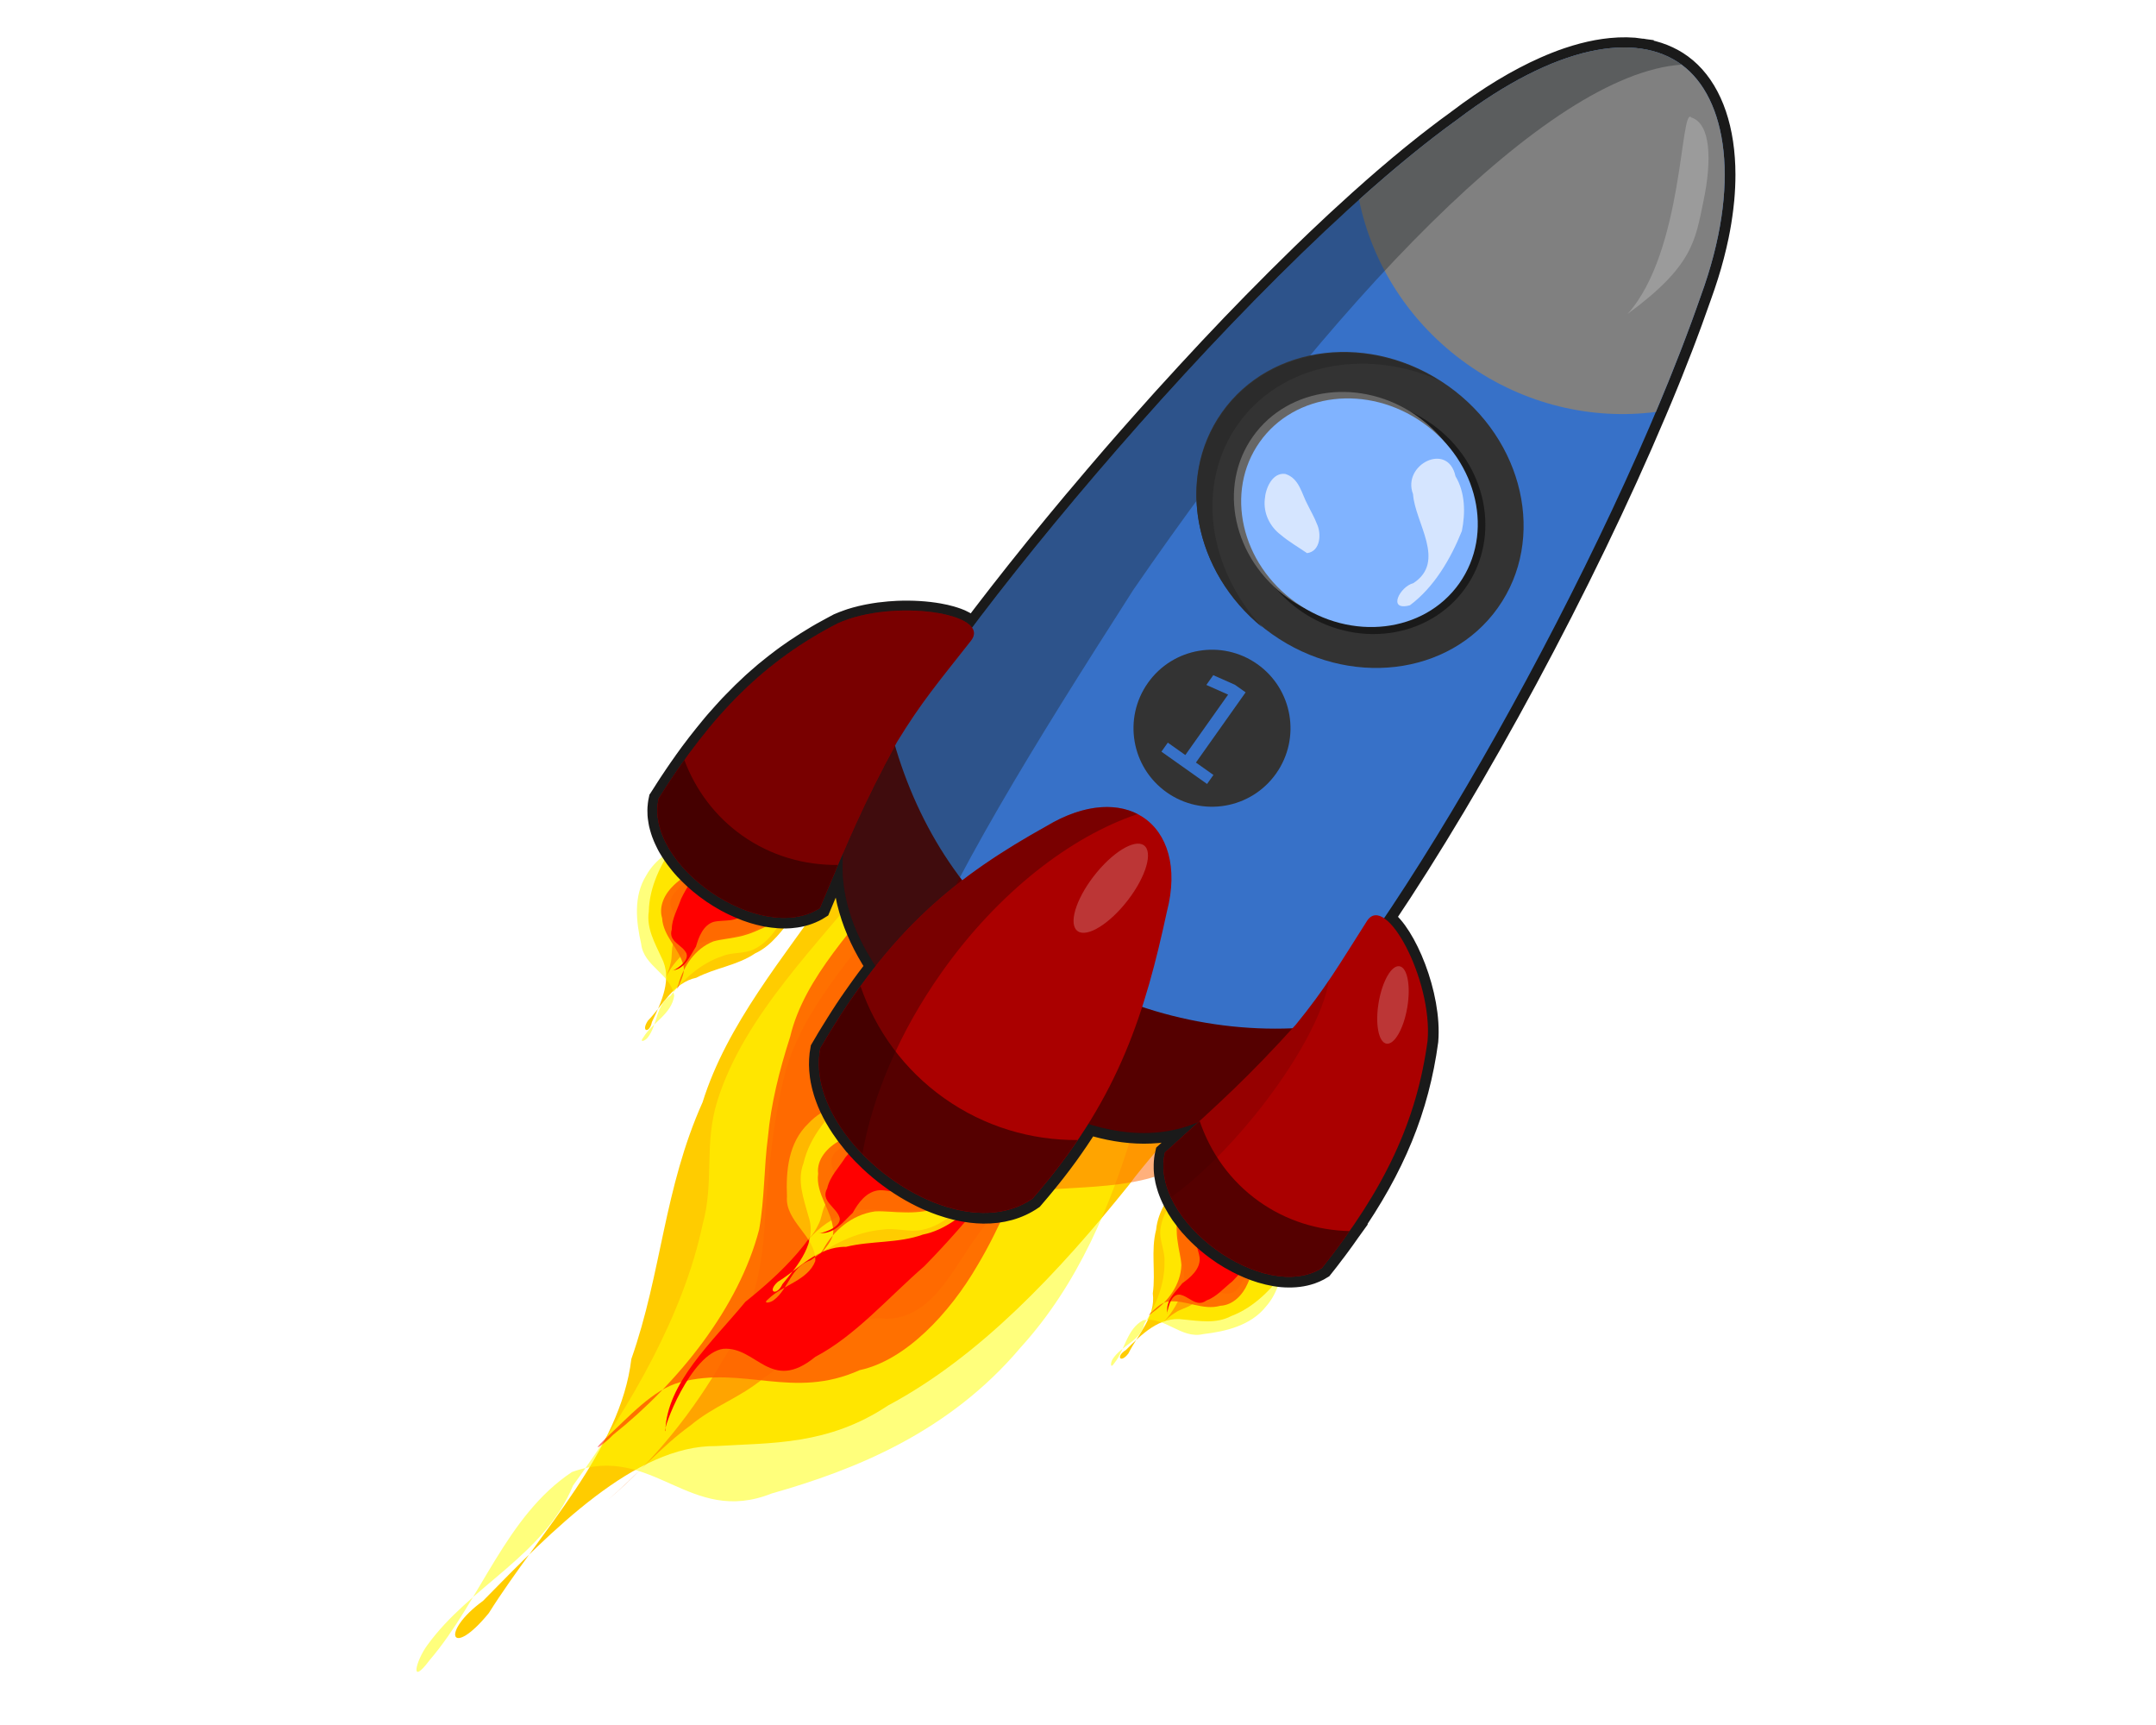 <?xml version="1.0" encoding="UTF-8"?>
<svg width="100mm" height="80mm" viewBox="0 0 377.123 478.938" xmlns="http://www.w3.org/2000/svg">
 <g transform="translate(-67.173 -498.94)">
  <g transform="matrix(-.146 -.119 -.119 .146 371.4 735.12)">
   <path d="m740 725.22c0.471 27.193-3.135 55.387 9.267 80.806 9.152 30.499 32.088 53.66 44.574 82.703 21.678 26.89 12.547 62.813 15.286 94.186-1.954 19.435-14.121 13.647-5.801-2.32 7.578-31.159 16.416-68.85 49.237-82.592 21.088-10.425 44.52-19.343 57.211-40.708 22.724-29.116 30.371-65.88 33.572-101.79 0.323-17.756 10.181-50.793-4.446-59.021-16.547 19.396-43.696 16.619-66.261 21.337-26.335 2.347-52.389-2.021-78.442-4.064-17.465 3.097-42.445-6.453-54.646 6.025l0.448 5.44z" fill="#fc0"/>
   <path d="m753.01 712.87c-2.296 29.76-11.955 61.824 1.737 90.167 7.038 14.496 21.797 22.555 29.426 36.703 17.649 27.512 22.801 61.331 22.351 93.736 8.448 24.227-12.631 45.202-12.867 68.863-0.161 6.247 4.777 14.637 5.18 3.673 3.446-25.192-10.594-52.604 3.407-76.078 24.171-22.01 62.319-5.205 86.015-28.474 26.486-20.721 53.522-47.197 58.032-82.911 5.037-27.5-4.615-54.726-16.755-78.816-6.322-11.919-11.309-24.714-18.081-36.274-18.502-22.624-49.574-25.941-76.496-25.262-13.203-1.204-25.197 4.194-35.925 11.737-14.537 9.145-28.998 19.468-46.025 22.936z" fill="#ff0" opacity=".512"/>
   <path d="m761.43 710.93c-0.587 20.622-7.181 43.17 4.255 62.111 5.236 11.105 11.506 21.832 19.551 31.205 7.25 9.281 16.088 17.32 22.855 26.933 14.141 24.917 11.304 56.091 9e-3 81.508-0.7 3.409-4.149 10.27-1.979 2.267 3.147-9.775 5.042-21.59 13.693-28.126 20.665-15.71 50.388-14.603 68.53-34.331 15.644-10.587 19.785-31.179 17.329-48.842-1.726-14.801-7.452-28.693-10.541-43.21-3.154-12.193-9.286-26.685-23.294-28.852-13.154-0.96-26.371 1.446-39.574 1.044-11.918-0.808-25.139 1.426-36.114-3.672-9.084-6.152-14.083-18.805-25.845-20.505-3.138-0.22-6.219 0.878-8.878 2.469z" fill="#f00" opacity=".512"/>
   <path d="m768.57 716.65c-0.381 22.66-6.256 47.469 5.971 68.194 8.867 15.148 20.563 28.436 32.067 41.616 12.184 12.718 23.21 28.059 24.077 46.29 2.914 19.661 1.277 40.016-6.106 58.554 4.387-11.352 6.08-23.609 11.818-34.522 3.925-9.663 11.732-15.688 15.856-25.684 8.105-14.213 15.304-32.041 32.31-37.333 28.318-12.776-2.256-46.273 24.861-61.522 13.221-7.766 49.215-20.953 50.571-36.563 2.488-15.262 35.524-7.942 36.023-23.28-0.549-12.719-10.167-27.736-24.57-25.224-18.361 2.006-36.644 5.244-54.99 7.667-36.803 3.801-73.486 14.162-110.72 9.665-13.454-0.164-24.816 8.121-37.166 12.143z" fill="#f60" opacity=".512"/>
   <path d="m842.86 706.65c-3.046 15.167-21.021 17.514-30.867 26.855-12.868 7.297-11.299 22.779-12.221 35.401-2.559 18.399 16.585 27.181 26.228 39.72 8.976 13.27 3.025 31.53-2.822 44.811-1.724 16.447-8.477 35.654 4.787 49.229-1.47 0.5-12.031-25.801-0.224-32.567 12.706-6.417 31.639 4.067 39.063-13.599 10.04-12.605 12.324-28.947 17.852-43.708 4.888-20.499 6.976-42.231 4.327-63.128-4.748-14.313-11.793-28.171-20.656-40.341-8.698-10.755-22.662 13.535-29.618 3.968 1.27-2.285 2.948-4.305 4.151-6.64z" fill="#f00"/>
  </g>
  <g transform="matrix(.161 .098 -.098 .161 235.79 637.17)">
   <path d="m740 725.22c0.471 27.193-3.135 55.387 9.267 80.806 9.152 30.499 32.088 53.66 44.574 82.703 21.678 26.89 12.547 62.813 15.286 94.186-1.954 19.435-14.121 13.647-5.801-2.32 7.578-31.159 16.416-68.85 49.237-82.592 21.088-10.425 44.52-19.343 57.211-40.708 22.724-29.116 30.371-65.88 33.572-101.79 0.323-17.756 10.181-50.793-4.446-59.021-16.547 19.396-43.696 16.619-66.261 21.337-26.335 2.347-52.389-2.021-78.442-4.064-17.465 3.097-42.445-6.453-54.646 6.025l0.448 5.44z" fill="#fc0"/>
   <path d="m753.01 712.87c-2.296 29.76-11.955 61.824 1.737 90.167 7.038 14.496 21.797 22.555 29.426 36.703 17.649 27.512 22.801 61.331 22.351 93.736 8.448 24.227-12.631 45.202-12.867 68.863-0.161 6.247 4.777 14.637 5.18 3.673 3.446-25.192-10.594-52.604 3.407-76.078 24.171-22.01 62.319-5.205 86.015-28.474 26.486-20.721 53.522-47.197 58.032-82.911 5.037-27.5-4.615-54.726-16.755-78.816-6.322-11.919-11.309-24.714-18.081-36.274-18.502-22.624-49.574-25.941-76.496-25.262-13.203-1.204-25.197 4.194-35.925 11.737-14.537 9.145-28.998 19.468-46.025 22.936z" fill="#ff0" opacity=".512"/>
   <path d="m761.43 710.93c-0.587 20.622-7.181 43.17 4.255 62.111 5.236 11.105 11.506 21.832 19.551 31.205 7.25 9.281 16.088 17.32 22.855 26.933 14.141 24.917 11.304 56.091 9e-3 81.508-0.7 3.409-4.149 10.27-1.979 2.267 3.147-9.775 5.042-21.59 13.693-28.126 20.665-15.71 50.388-14.603 68.53-34.331 15.644-10.587 19.785-31.179 17.329-48.842-1.726-14.801-7.452-28.693-10.541-43.21-3.154-12.193-9.286-26.685-23.294-28.852-13.154-0.96-26.371 1.446-39.574 1.044-11.918-0.808-25.139 1.426-36.114-3.672-9.084-6.152-14.083-18.805-25.845-20.505-3.138-0.22-6.219 0.878-8.878 2.469z" fill="#f00" opacity=".512"/>
   <path d="m768.57 716.65c-0.381 22.66-6.256 47.469 5.971 68.194 8.867 15.148 20.563 28.436 32.067 41.616 12.184 12.718 23.21 28.059 24.077 46.29 2.914 19.661 1.277 40.016-6.106 58.554 4.387-11.352 6.08-23.609 11.818-34.522 3.925-9.663 11.732-15.688 15.856-25.684 8.105-14.213 15.304-32.041 32.31-37.333 28.318-12.776-2.256-46.273 24.861-61.522 13.221-7.766 49.215-20.953 50.571-36.563 2.488-15.262 35.524-7.942 36.023-23.28-0.549-12.719-10.167-27.736-24.57-25.224-18.361 2.006-36.644 5.244-54.99 7.667-36.803 3.801-73.486 14.162-110.72 9.665-13.454-0.164-24.816 8.121-37.166 12.143z" fill="#f60" opacity=".512"/>
   <path d="m842.86 706.65c-3.046 15.167-21.021 17.514-30.867 26.855-12.868 7.297-11.299 22.779-12.221 35.401-2.559 18.399 16.585 27.181 26.228 39.72 8.976 13.27 3.025 31.53-2.822 44.811-1.724 16.447-8.477 35.654 4.787 49.229-1.47 0.5-12.031-25.801-0.224-32.567 12.706-6.417 31.639 4.067 39.063-13.599 10.04-12.605 12.324-28.947 17.852-43.708 4.888-20.499 6.976-42.231 4.327-63.128-4.748-14.313-11.793-28.171-20.656-40.341-8.698-10.755-22.662 13.535-29.618 3.968 1.27-2.285 2.948-4.305 4.151-6.64z" fill="#f00"/>
  </g>
  <g transform="matrix(.48 .301 -.498 .7 193.25 15.21)">
   <path d="m740 725.22c0.471 27.193-3.135 55.387 9.267 80.806 9.152 30.499 32.088 53.66 44.574 82.703 21.678 26.89 12.547 62.813 15.286 94.186-1.954 19.435-14.121 13.647-5.801-2.32 7.578-31.159 16.416-68.85 49.237-82.592 21.088-10.425 44.52-19.343 57.211-40.708 22.724-29.116 30.371-65.88 33.572-101.79 0.323-17.756 10.181-50.793-4.446-59.021-16.547 19.396-43.696 16.619-66.261 21.337-26.335 2.347-52.389-2.021-78.442-4.064-17.465 3.097-42.445-6.453-54.646 6.025l0.448 5.44z" fill="#fc0"/>
   <path d="m753.01 712.87c-2.296 29.76-11.955 61.824 1.737 90.167 7.038 14.496 21.797 22.555 29.426 36.703 17.649 27.512 22.801 61.331 22.351 93.736 8.448 24.227-12.631 45.202-12.867 68.863-0.161 6.247 4.777 14.637 5.18 3.673 3.446-25.192-10.594-52.604 3.407-76.078 24.171-22.01 62.319-5.205 86.015-28.474 26.486-20.721 53.522-47.197 58.032-82.911 5.037-27.5-4.615-54.726-16.755-78.816-6.322-11.919-11.309-24.714-18.081-36.274-18.502-22.624-49.574-25.941-76.496-25.262-13.203-1.204-25.197 4.194-35.925 11.737-14.537 9.145-28.998 19.468-46.025 22.936z" fill="#ff0" opacity=".512"/>
   <path d="m761.43 710.93c-0.587 20.622-7.181 43.17 4.255 62.111 5.236 11.105 11.506 21.832 19.551 31.205 7.25 9.281 16.088 17.32 22.855 26.933 14.141 24.917 11.304 56.091 9e-3 81.508-0.7 3.409-4.149 10.27-1.979 2.267 3.147-9.775 5.042-21.59 13.693-28.126 20.665-15.71 50.388-14.603 68.53-34.331 15.644-10.587 19.785-31.179 17.329-48.842-1.726-14.801-7.452-28.693-10.541-43.21-3.154-12.193-9.286-26.685-23.294-28.852-13.154-0.96-26.371 1.446-39.574 1.044-11.918-0.808-25.139 1.426-36.114-3.672-9.084-6.152-14.083-18.805-25.845-20.505-3.138-0.22-6.219 0.878-8.878 2.469z" fill="#f00" opacity=".512"/>
   <path d="m768.57 716.65c-0.381 22.66-6.256 47.469 5.971 68.194 8.867 15.148 20.563 28.436 32.067 41.616 12.184 12.718 23.21 28.059 24.077 46.29 2.914 19.661 1.277 40.016-6.106 58.554 4.387-11.352 6.08-23.609 11.818-34.522 3.925-9.663 11.732-15.688 15.856-25.684 8.105-14.213 15.304-32.041 32.31-37.333 28.318-12.776-2.256-46.273 24.861-61.522 13.221-7.766 49.215-20.953 50.571-36.563 2.488-15.262 35.524-7.942 36.023-23.28-0.549-12.719-10.167-27.736-24.57-25.224-18.361 2.006-36.644 5.244-54.99 7.667-36.803 3.801-73.486 14.162-110.72 9.665-13.454-0.164-24.816 8.121-37.166 12.143z" fill="#f60" opacity=".512"/>
   <path d="m842.86 706.65c-3.046 15.167-21.021 17.514-30.867 26.855-12.868 7.297-11.299 22.779-12.221 35.401-2.559 18.399 16.585 27.181 26.228 39.72 8.976 13.27 3.025 31.53-2.822 44.811-1.724 16.447-8.477 35.654 4.787 49.229-1.47 0.5-12.031-25.801-0.224-32.567 12.706-6.417 31.639 4.067 39.063-13.599 10.04-12.605 12.324-28.947 17.852-43.708 4.888-20.499 6.976-42.231 4.327-63.128-4.748-14.313-11.793-28.171-20.656-40.341-8.698-10.755-22.662 13.535-29.618 3.968 1.27-2.285 2.948-4.305 4.151-6.64z" fill="#f00"/>
  </g>
  <g transform="matrix(-.15 -.165 -.177 .13 467.72 860.56)">
   <path d="m740 725.22c0.471 27.193-3.135 55.387 9.267 80.806 9.152 30.499 32.088 53.66 44.574 82.703 21.678 26.89 12.547 62.813 15.286 94.186-1.954 19.435-14.121 13.647-5.801-2.32 7.578-31.159 16.416-68.85 49.237-82.592 21.088-10.425 44.52-19.343 57.211-40.708 22.724-29.116 30.371-65.88 33.572-101.79 0.323-17.756 10.181-50.793-4.446-59.021-16.547 19.396-43.696 16.619-66.261 21.337-26.335 2.347-52.389-2.021-78.442-4.064-17.465 3.097-42.445-6.453-54.646 6.025l0.448 5.44z" fill="#fc0"/>
   <path d="m753.01 712.87c-2.296 29.76-11.955 61.824 1.737 90.167 7.038 14.496 21.797 22.555 29.426 36.703 17.649 27.512 22.801 61.331 22.351 93.736 8.448 24.227-12.631 45.202-12.867 68.863-0.161 6.247 4.777 14.637 5.18 3.673 3.446-25.192-10.594-52.604 3.407-76.078 24.171-22.01 62.319-5.205 86.015-28.474 26.486-20.721 53.522-47.197 58.032-82.911 5.037-27.5-4.615-54.726-16.755-78.816-6.322-11.919-11.309-24.714-18.081-36.274-18.502-22.624-49.574-25.941-76.496-25.262-13.203-1.204-25.197 4.194-35.925 11.737-14.537 9.145-28.998 19.468-46.025 22.936z" fill="#ff0" opacity=".512"/>
   <path d="m761.43 710.93c-0.587 20.622-7.181 43.17 4.255 62.111 5.236 11.105 11.506 21.832 19.551 31.205 7.25 9.281 16.088 17.32 22.855 26.933 14.141 24.917 11.304 56.091 9e-3 81.508-0.7 3.409-4.149 10.27-1.979 2.267 3.147-9.775 5.042-21.59 13.693-28.126 20.665-15.71 50.388-14.603 68.53-34.331 15.644-10.587 19.785-31.179 17.329-48.842-1.726-14.801-7.452-28.693-10.541-43.21-3.154-12.193-9.286-26.685-23.294-28.852-13.154-0.96-26.371 1.446-39.574 1.044-11.918-0.808-25.139 1.426-36.114-3.672-9.084-6.152-14.083-18.805-25.845-20.505-3.138-0.22-6.219 0.878-8.878 2.469z" fill="#f00" opacity=".512"/>
   <path d="m768.57 716.65c-0.381 22.66-6.256 47.469 5.971 68.194 8.867 15.148 20.563 28.436 32.067 41.616 12.184 12.718 23.21 28.059 24.077 46.29 2.914 19.661 1.277 40.016-6.106 58.554 4.387-11.352 6.08-23.609 11.818-34.522 3.925-9.663 11.732-15.688 15.856-25.684 8.105-14.213 15.304-32.041 32.31-37.333 28.318-12.776-2.256-46.273 24.861-61.522 13.221-7.766 49.215-20.953 50.571-36.563 2.488-15.262 35.524-7.942 36.023-23.28-0.549-12.719-10.167-27.736-24.57-25.224-18.361 2.006-36.644 5.244-54.99 7.667-36.803 3.801-73.486 14.162-110.72 9.665-13.454-0.164-24.816 8.121-37.166 12.143z" fill="#f60" opacity=".512"/>
   <path d="m842.86 706.65c-3.046 15.167-21.021 17.514-30.867 26.855-12.868 7.297-11.299 22.779-12.221 35.401-2.559 18.399 16.585 27.181 26.228 39.72 8.976 13.27 3.025 31.53-2.822 44.811-1.724 16.447-8.477 35.654 4.787 49.229-1.47 0.5-12.031-25.801-0.224-32.567 12.706-6.417 31.639 4.067 39.063-13.599 10.04-12.605 12.324-28.947 17.852-43.708 4.888-20.499 6.976-42.231 4.327-63.128-4.748-14.313-11.793-28.171-20.656-40.341-8.698-10.755-22.662 13.535-29.618 3.968 1.27-2.285 2.948-4.305 4.151-6.64z" fill="#f00"/>
  </g>
  <path d="m412.272,512.455c-2.684-.391-5.578-.444-8.663-.135-1.234.124-2.504.302-3.798.541-2.588.478-5.3,1.189-8.116,2.142-2.112.714-4.272,1.568-6.502,2.557-7.436,3.297-15.524,8.135-24.104,14.65-1.067.768-2.144,1.564-3.23,2.375-.846.632-1.69,1.278-2.547,1.935-.832.638-1.67,1.28-2.512,1.94l-.454.353c-.323.255-.649.527-.974.785-.046.037-.096.065-.142.101l-.788.637c-.57.457-1.145.91-1.718,1.376l-.893.727-.081.058c-.475.389-.942.798-1.419,1.193s-.969.782-1.454,1.188c-.537.45-1.071.919-1.611,1.376l-1.108.941-.041.029-.041.029-1.152.988-.544.463c-.074.064-.139.133-.212.197l-1.678,1.454c-.358.312-.711.615-1.07.93-.13.114-.251.233-.381.348-.198.175-.392.352-.59.527-.028.025-.056.051-.084.075-.825.729-1.654,1.452-2.484,2.196l-.297.272c-1.918,1.724-3.86,3.493-5.799,5.29l-.256.243c-.104.096-.213.19-.317.287-1.747,1.624-3.498,3.274-5.258,4.952-1.358,1.294-2.72,2.609-4.084,3.932-.525.509-1.042,1.031-1.568,1.544l-.407.397c-1.702,1.664-3.407,3.345-5.113,5.048-1.511,1.508-3.021,3.039-4.532,4.573l-1.597,1.611c-.137.139-.274.275-.41.414-1.952,1.996-3.906,4.002-5.853,6.033-2.06,2.149-4.116,4.32-6.164,6.5-.66.703-1.311,1.416-1.97,2.121-1.5,1.608-2.996,3.212-4.486,4.831-.332.36-.658.726-.989,1.087-1.754,1.912-3.513,3.82-5.248,5.741-.562.622-1.116,1.244-1.676,1.867-1.276,1.419-2.537,2.845-3.8,4.266-1.074,1.208-2.143,2.407-3.206,3.614l-2.261,2.574c-1.146,1.31-2.287,2.612-3.419,3.919-1.157,1.337-2.293,2.675-3.433,4.006-.492.574-.983,1.149-1.472,1.722-1.571,1.841-3.118,3.676-4.653,5.502-.354.421-.719.832-1.071,1.252-1.445,1.724-2.86,3.433-4.269,5.136l-1.283,1.557c-1.542,1.872-3.064,3.731-4.557,5.571l-.745.913-.454.568c-1.579,1.954-3.133,3.896-4.65,5.806-1.587,1.999-3.136,3.971-4.651,5.914-.819,1.051-1.607,2.072-2.404,3.105-.905,1.174-1.809,2.339-2.683,3.487-.118.155-.229.306-.346.461-.712.937-1.388,1.847-2.078,2.766-.128-.187-.273-.363-.446-.541-.268-.276-.589-.535-.959-.789l-.017-.003c-.182-.125-.378-.248-.583-.367-.069-.04-.141-.086-.212-.125-.051-.028-.113-.054-.165-.082-.241-.128-.494-.259-.76-.379l-.249-.114c-.505-.217-1.053-.408-1.636-.598-.291-.095-.594-.19-.902-.278-1.032-.294-2.161-.552-3.363-.764-3.414-.602-7.429-.869-11.542-.693-1.542.066-3.091.209-4.634.401-.134.017-.267.022-.401.04-1.017.134-2.024.302-3.02.494l-.778.155c-.43.09-.861.183-1.284.285l-.075.023c-.962.233-1.901.485-2.818.779-.302.097-.598.211-.895.315-.212.074-.422.157-.63.234-.19.071-.385.134-.572.208-.453.178-.893.351-1.328.546-.656.337-1.285.69-1.93,1.036-.915.491-1.829.983-2.723,1.493-.465.265-.93.534-1.389.804-.108.064-.212.133-.32.197-.898.534-1.779,1.074-2.657,1.629-.191.121-.374.249-.564.371-.798.512-1.593,1.02-2.375,1.552l-.061.043c-.795.542-1.595,1.096-2.375,1.659-.307.222-.614.444-.919.669-.707.522-1.401,1.058-2.096,1.599l-.765.605c-.602.477-1.209.959-1.803,1.451-.157.13-.32.254-.477.385-.601.504-1.189,1.024-1.783,1.544-.477.418-.958.835-1.431,1.263l-.297.272c-1.778,1.623-3.515,3.336-5.233,5.117-.337.35-.683.69-1.018,1.046-.193.205-.378.413-.57.62-.361.389-.717.783-1.076,1.18-.744.822-1.496,1.652-2.232,2.507l-.626.736c-.303.358-.597.721-.899,1.084-.549.66-1.082,1.32-1.627,2-1.286,1.604-2.578,3.256-3.848,4.975l-.279.383c-.439.597-.87,1.192-1.307,1.803l-.07.096-.026.049c-.469.659-.943,1.326-1.412,2.001-.45.649-.905,1.31-1.354,1.975l-.05.081-.646.966c-.253.38-.513.758-.766,1.142-.341.519-.675,1.038-1.016,1.566-.126.195-.241.387-.367.583-.469.729-.94,1.45-1.409,2.198-.003.005 0.0.013-.003.017-.06.263-.108.534-.152.798l-.009.052c-.036.219-.068.445-.094.665s-.043.446-.059.671c-.002.023-.01.046-.012.07-.005.071-.014.141-.018.212-.002.042-.001.083-.003.125-0.0.006-.003.012-.003.017-.001.018.009.037.009.055-.003.071-.016.141-.018.212-.003.119-.006.238-.007.357-.002.375.003.739.027,1.115l.006.073c0.0.006-.003.012-.003.017 .013.183.033.363.051.546l.029.256c.004.037.013.073.017.11 .032.258.077.515.12.772 .001.005-.004.012-.003.017 .05.295.093.574.158.868s.148.586.228.88c.074.271.153.54.239.81l.046.151c.081.247.161.495.251.741 .019.052.044.102.064.154l.026.058c.082.216.16.435.248.651 .01.024.013.051.023.075 .122.294.256.579.39.872 .185.403.375.809.584,1.209 .041.079.079.157.121.235l.15.276 .015.02 .22.395c.404.704.86,1.399 1.332,2.087l.029.041c.194.282.371.553.576.831l.162.206c.195.261.398.524.602.782 .146.186.293.374.443.558l.238.291 .463.544c.247.283.496.566.753.843 .36.389.737.759 1.116,1.137l.061.064c.191.19.39.377.585.564l.664.631 .046.044c.999.915 2.046,1.794 3.139,2.625 .559.425 1.128.837 1.708,1.237 .022.015.042.032.064.047l.017.003c.276.189.558.37.838.553 .268.176.534.36.806.53l.177.119c.171.106.349.199.522.303l.212.125c.152.09.302.185.455.274l.148.079 .278.154c.094.053.181.119.275.172l.017.003c.19.105.383.209.574.312 .394.211.788.414 1.186.612l.299.14c.028.014.053.036.081.05 .486.236.974.444 1.465.659 .212.093.419.196.632.286l.218.09c.493.204.981.407 1.477.589 .242.089.486.165.728.248l.203.07c.334.113.667.228 1.001.33 1.0.306 2.007.567 3.003.775l.348.059 .136.041 .505.085c.33.057.667.104.996.15l.491.065c.493.06.976.107 1.463.139 .326.022.652.048.975.057 .245.007.492-.001.735-.001l.322.001 .055-.009 .052.009 .758-.033 .47-.028c.153-.012.304-.034.456-.049l.017.003c.307-.03.612-.071.915-.114l.238-.032c.231-.036.454-.073.682-.118l.11-.017c.264-.053.522-.109.781-.173 .295-.072.594-.158.883-.245l.227-.069 .079-.041c.025-.008.051-.015.075-.023l.189-.058 .302-.092c.566-.203 1.119-.442 1.659-.705 .004-.002.013.005.017.003 .544-.266 1.07-.567 1.584-.897 1.882-4.484 3.512-8.394 5.051-12.007 .125-.294.235-.563.359-.853l.175-.4 .942-2.187c-.037.384-.061.767-.086,1.15-.005.071-.013.141-.018.212-.037.598-.06,1.203-.07,1.797-.001.084-.005.166-.006.25-.006.579-.004,1.147.014,1.722 .01.307.025.614.042.92 .023.423.055.848.09,1.269 .006.067.014.134.02.2 .058.644.11,1.275.197,1.914 .004.031.016.062.02.093 .173,1.254.398,2.5.678,3.732 .034.15.068.298.104.447 .143.602.317,1.204.484,1.801 .012.043.019.087.032.131 1.553,5.481 4.102,10.736 7.315,15.668 .05.076.109.148.159.224l-.07.096-.821,1.044c-.127.163-.243.328-.37.493-.483.628-.968,1.259-1.449,1.905-.496.665-.995,1.356-1.49,2.041-.191.264-.374.534-.565.8-.494.691-.989,1.385-1.482,2.096-.06.086-.127.169-.186.255-.224.324-.443.651-.667.98-.028.039-.064.071-.09.11-.321.472-.634.934-.955,1.415-.003.005 0.0.013-.003.017-.082.123-.16.247-.242.371-.005.006-.016.008-.02.015l-.093.128c-.433.653-.852,1.317-1.284,1.986l-.166.241c-.003.005 0.0.013-.003.017-.405.629-.816,1.281-1.22,1.925-.003.005 0.0.013-.003.017-.432.688-.87,1.385-1.302,2.091-.083.135-.165.271-.248.406-.278.456-.561.899-.839,1.363l-.402.684c-.003.005 0.0.013-.003.017-.465.781-.936,1.559-1.401,2.361-.184.956-.291,1.925-.345,2.897-0.0.006-.003.011-.003.017-.028.481-.037.975-.032,1.463 .01.983.087,1.966.218,2.956 .011.085.017.17.029.256 .05.355.113.713.178,1.069 .01.055.015.11.026.166 .082.435.178.866.282,1.301 .036.151.082.3.121.45 .016.061.024.125.04.186 .083.315.178.627.271.941 .014.048.014.1.029.148 .201.665.437,1.335.684,1.996 .113.302.227.6.35.901 .002.005-.005.013-.003.017 .401.981.857,1.948 1.353,2.915 .248.483.508.96.778,1.439 .54.958 1.135,1.905 1.76,2.84 .937,1.403 1.948,2.78 3.049,4.114l.017.003c.364.441.739.885 1.121,1.317l.017.003c.155.175.309.353.466.526l.014.02c.215.236.432.468.652.701 .037.039.067.086.104.125l.519.535c.619.638 1.252,1.266 1.904,1.879 .861.81 1.752,1.605 2.664,2.365 3.646,3.042 7.666,5.667 11.831,7.69 1.709.83 3.447,1.55 5.187,2.164 2.855,1.007 5.731,1.718 8.555,2.051 1.13.134 2.256.214 3.364.227 4.988.058 9.723-1.143 13.775-3.945 .741-.85 1.458-1.71 2.168-2.554 .49-.582.966-1.166 1.44-1.745s.943-1.158 1.403-1.733l1.115-1.406 .25-.316c1.168-1.502 2.294-2.995 3.37-4.482l.469-.655c.419-.585.82-1.163 1.226-1.745l.524-.771c.201-.293.416-.589.614-.881 1.009-1.492 1.974-2.972 2.9-4.454 10.111,3.121 20.561,3.717 30.607-.534-1.209,1.107-2.442,2.212-3.763,3.413l-5.54,5.029c-.07.297-.135.6-.188.9-.182,1.042-.248,2.093-.227,3.15 .002.083-.009.167-.006.25 .003.074.013.144.017.218s-.001.132.003.197c.014.242.033.484.057.726 .06.608.146,1.209.267,1.818l.015.02c.059.3.116.592.19.892 .075.308.167.613.257.921 .089.303.175.604.277.906s.217.597.332.898c.102.266.202.524.315.787 .524,1.237 1.165,2.452 1.892,3.65 .002.004-.005.014-.003.017 .702,1.157 1.484,2.284 2.348,3.387l.017.003c.214.273.426.557.649.826l.017.003c.223.269.455.55.687.814 .704.804 1.443,1.585 2.219,2.344 1.553,1.519 3.241,2.937 5.017,4.231 .592.431 1.185.85 1.795,1.252 1.221.803 2.472,1.536 3.747,2.208l.017.003c2.226,1.171 4.512,2.136 6.794,2.829 .653.198 1.32.375 1.97.529 1.302.308 2.594.535 3.866.652 .636.059 1.261.078 1.884.085 1.247.015 2.469-.077 3.647-.28 .589-.102 1.164-.229 1.731-.389 1.417-.399 2.759-.974 4.004-1.76 .569-.715 1.134-1.425 1.685-2.134l.367-.475c.387-.5.751-.996 1.129-1.493l.827-1.078c.236-.314.464-.627.696-.939 .402-.544.796-1.086 1.188-1.626 .094-.129.186-.254.279-.383 .481-.667.947-1.338 1.412-2.001 .035-.049.079-.093.114-.142l-.017-.003c12.478-17.822 19.118-34.102 21.669-52.885 1.075-12.845-6.238-30.083-12.085-34.005 25.402-37.711 55.208-92.669 75.472-140.646 .59-1.397 1.188-2.796 1.762-4.18 .298-.719.587-1.428.881-2.144 .273-.666.551-1.331.82-1.993 .342-.842.68-1.679 1.015-2.515 .216-.538.415-1.06.627-1.596 .76-1.914 1.506-3.796 2.229-5.677 .305-.795.603-1.585.902-2.373l.455-1.213c.343-.915.682-1.824 1.015-2.73l.298-.809c.857-2.341 1.687-4.65 2.475-6.925 .354-.969.68-1.92 1.004-2.875 .649-1.91 1.244-3.795 1.776-5.646 .534-1.858 1.005-3.677 1.424-5.473 .209-.895.41-1.78.592-2.658 .546-2.643.958-5.198 1.26-7.685 .101-.827.194-1.635.269-2.444 .223-2.421.327-4.769.324-7.019l.003-.017c-.003-1.504-.058-2.956-.157-4.378-.845-12.094-5.139-21.191-11.842-26.102-3.154-2.311-6.903-3.806-11.198-4.431z" fill="#1a1a1a" fill-rule="evenodd" stroke="#1a1a1a" stroke-width="5.651"/>
  <g transform="matrix(.557 .094 -.094 .557 103.45 414.42)">
   <path d="m588.58 84.637c-24.737-12.418-62.567 0.64-104.34 45.099-93.202 94.242-220.88 321.45-226.34 363.35-7.68 56.905 29.849 105.97 77.119 127.84 1.432 0.663 2.896 1.308 4.347 1.92 11.615 4.898 23.827 8.172 36.16 9.541 1.542 0.171 3.074 0.309 4.619 0.421 32.438 2.337 58.541-9.696 92.774-35.045 46.038-60.44 121.29-268.04 143.89-402.49 10.661-57.424-3.499-98.212-28.236-110.63z" fill="#3771c8" fill-rule="evenodd"/>
   <path d="m482.72 582.63c-43.769 10.263-92.192 5.553-131.84-13.542-39.59-19.067-69.553-51.493-88.819-92.029-2.17 5.256-4.337 10.54-6.501 15.911-31.727 65.878 26.357 112.78 74.329 134.98 1.454 0.673 2.938 1.329 4.411 1.951 46.095 20.726 105.8 36.181 138.52-31.741 3.099-5.415 7.222-10.702 9.904-15.532z" fill="#500" fill-rule="evenodd"/>
   <path d="m588.58 84.632c-24.737-12.418-62.567 0.64-104.34 45.099-13.107 13.253-26.909 29.146-40.944 46.773 11.451 29.693 34.256 55.623 65.876 70.851 31.231 15.041 65.273 16.867 95.353 7.699 4.962-20.942 9.136-41.076 12.28-59.78 10.661-57.424-3.488-98.224-28.225-110.64z" fill="#808080" fill-rule="evenodd"/>
   <path d="m588.58 84.632c-24.737-12.418-62.567 0.64-104.34 45.099-84.813 85.758-198.17 281.6-222 347.74-0.064-0.134-0.124-0.268-0.188-0.403-2.17 5.256-4.351 10.533-6.515 15.905-22.281 46.264-0.226 83.144 31.481 108.71 14.661-64.412 42.728-132.93 78.748-217.6 72.29-155.45 158.4-284 222.81-299.45z" fill="#1c2224" fill-rule="evenodd" opacity=".369"/>
   <path d="m389.01 493.4c-12.36-5.434-29.125-2.195-45.998 12.255-39.136 31.359-67.597 62.562-91.453 126.23-0.643 27.731 29.693 54.462 61.143 63.681 3.226 0.946 6.475 1.716 9.692 2.274 16.889 2.933 33.216 0.315 44.319-10.497 1.043-1.701 2.051-3.41 3.041-5.091 30.689-52.105 36.343-94.699 38.633-145.11 1.951-22.341-6.221-37.956-19.378-43.74z" fill="#a00" fill-rule="evenodd"/>
   <path d="m263.64 477.19c-11.241 33.014-15.213 50.103-23.803 86.748-25.608 23.272-88.961-6.679-87.039-39.973 19.074-46.013 40.628-75.767 72.575-99.606 24.918-16.671 74.048-17.425 65.866-2.389-12.474 22.923-18.934 33.606-27.598 55.221z" fill="#a00" fill-rule="evenodd"/>
   <path d="m480.14 581.46c-18.803 29.372-29.689 43.131-52.984 72.694-2.23 34.531 60.685 65.391 85.518 43.131 24.084-43.6 33.91-79.003 32.631-118.84-2.501-29.876-32.542-68.759-39.197-52.988-10.146 24.044-14.471 35.755-25.969 56.006z" fill="#a00" fill-rule="evenodd"/>
   <path d="m245.14 541.52c-16.331 2.928-33.283 1.071-48.861-6.432-14.729-7.094-26.31-18.301-34.198-31.836-3.18 6.519-6.257 13.416-9.281 20.712-1.921 33.294 61.446 63.256 87.054 39.983 1.964-8.379 3.663-15.669 5.286-22.428z" fill="#500" fill-rule="evenodd"/>
   <path d="m441.38 636.03c7.893 14.594 19.914 26.69 35.491 34.193 14.729 7.094 30.712 9.161 46.212 6.89-3.114 6.551-6.589 13.257-10.407 20.169-24.833 22.259-87.766-8.606-85.536-43.137 5.326-6.76 9.968-12.633 14.239-18.116z" fill="#500" fill-rule="evenodd"/>
   <path d="m265.95 598.4c-4.998 10.114-9.779 21.176-14.389 33.479-0.643 27.731 29.693 54.462 61.143 63.681 3.226 0.946 6.475 1.716 9.692 2.274 16.889 2.933 33.216 0.315 44.319-10.497 1.043-1.701 2.051-3.41 3.041-5.091 5.466-9.28 10.121-18.242 14.121-27.017-22.502 3.952-46.216 1.224-68.136-9.333-21.935-10.564-38.853-27.423-49.791-47.496z" fill="#500" fill-rule="evenodd"/>
   <path transform="matrix(.854 .411 -.411 .854 152.31 149.6)" d="m425.71 160.22c0 22.486-18.228 40.714-40.714 40.714s-40.714-18.228-40.714-40.714 18.228-40.714 40.714-40.714 40.714 18.228 40.714 40.714z" fill="#333"/>
   <g transform="matrix(1.474 .71 -.71 1.474 282.52 -711.96)" fill="#fff" font-family="Sans" font-size="40" letter-spacing="0" word-spacing="0">
    <path d="m371.54 612.91h6.445v-22.246l-7.012 1.406v-3.594l6.973-1.406h3.945v25.84h6.445v3.32h-16.797v-3.32" fill="#3771c8"/>
   </g>
   <path transform="matrix(1.246 .6 -.54 1.121 -34.248 -545.19)" d="m661.65 455.87c0 33.195-26.91 60.104-60.104 60.104s-60.104-26.91-60.104-60.104 26.91-60.104 60.104-60.104 60.104 26.91 60.104 60.104z" fill="#333" fill-rule="evenodd"/>
   <path transform="matrix(.901 .434 -.405 .841 115.14 -314.68)" d="m661.65 455.87c0 33.195-26.91 60.104-60.104 60.104s-60.104-26.91-60.104-60.104 26.91-60.104 60.104-60.104 60.104 26.91 60.104 60.104z" fill="#1a1a1a" fill-rule="evenodd"/>
   <path transform="matrix(.901 .434 -.396 .822 103.9 -309.77)" d="m661.65 455.87c0 33.195-26.91 60.104-60.104 60.104s-60.104-26.91-60.104-60.104 26.91-60.104 60.104-60.104 60.104 26.91 60.104 60.104z" fill="#666" fill-rule="evenodd"/>
   <path transform="matrix(.901 .434 -.39 .811 104.9 -302.63)" d="m661.65 455.87c0 33.195-26.91 60.104-60.104 60.104s-60.104-26.91-60.104-60.104 26.91-60.104 60.104-60.104 60.104 26.91 60.104 60.104z" fill="#80b3ff" fill-rule="evenodd"/>
   <path d="m512.65 302.6c-6.451-16.284-27.015-1.269-19.107 12.17 3.287 13.75 21.767 29.859 7.429 43.112-6.195 2.676-10.53 15.888 0.146 11.004 10.284-10.736 16-25.968 19.107-40.229 0.294-9.084-1.504-18.977-7.576-26.057z" fill="#d5e5ff"/>
   <path d="m443.46 328.7c-3.969-4.961-6.225-12.299-13.496-13.284-6.454 0.271-8.384 8.603-7.861 13.895 0.382 6.859 4.616 12.893 10.663 15.998 4.52 2.693 9.482 4.496 14.234 6.718 6.394-1.967 5.476-10.628 2.324-15.072-1.703-2.924-3.92-5.497-5.864-8.256z" fill="#d5e5ff"/>
   <path d="m386.23 492.34c-12.03-3.842-27.581-0.071-43.215 13.318-31.573 25.299-56.199 50.525-77.064 92.748-0.628 1.271-1.236 2.555-1.858 3.857-0.571 1.197-1.142 2.393-1.708 3.617-0.126 0.273-0.267 0.542-0.393 0.816-0.421 0.918-0.841 1.824-1.259 2.758-0.111 0.248-0.214 0.497-0.324 0.746l-0.136 0.282c-0.563 1.266-1.119 2.545-1.676 3.841-0.07 0.164-0.132 0.328-0.202 0.492-0.529 1.234-1.041 2.493-1.566 3.755-0.59 1.42-1.183 2.862-1.767 4.317-0.59 1.47-1.181 2.951-1.765 4.457-0.583 1.504-1.158 2.999-1.736 4.54-0.02 0.867-1e-3 1.721 0.038 2.585 0.078 1.738 0.258 3.442 0.566 5.163 0.306 1.712 0.731 3.423 1.25 5.111 1.298 4.221 3.235 8.372 5.704 12.355 0.988 1.593 2.065 3.163 3.215 4.705 0.575 0.771 1.169 1.524 1.781 2.28 1.225 1.512 2.531 2.995 3.896 4.443 2.73 2.896 5.698 5.65 8.9 8.24 8e-3 6e-3 0.02 7e-3 0.028 0.014 1.184 0.957 2.409 1.888 3.647 2.797 0.232-28.942 7.952-62.028 23.603-94.527 20.877-43.349 51.346-76.315 82.04-92.71z" fill="#2b0000" fill-rule="evenodd" opacity=".381"/>
   <path d="m287.91 413.66c-11.534-5.35-43.867-1.806-62.556 10.697-26.882 20.059-46.399 44.289-63.278 78.888-0.032 0.065-0.063 0.132-0.095 0.197-0.64 1.315-1.264 2.667-1.897 4.012-0.12 0.256-0.246 0.503-0.366 0.76-0.5 1.069-0.994 2.149-1.49 3.237-0.611 1.344-1.222 2.706-1.826 4.08-0.443 1.006-0.885 2.017-1.325 3.039-0.765 1.774-1.526 3.562-2.282 5.387-0.21 3.642 0.368 7.256 1.585 10.753 0.174 0.499 0.339 0.979 0.539 1.474 1 2.482 2.343 4.897 3.937 7.238 0.528 0.776 1.083 1.539 1.669 2.295l0.342 0.442c1.084 1.367 2.241 2.679 3.497 3.974 7e-3 7e-3 0.021 7e-3 0.028 0.014 2.076 2.138 4.374 4.2 6.841 6.104 3.466 2.674 7.267 5.099 11.274 7.199 16.029 8.4 35.324 11.679 49.227 5.672 2.483-1.073 4.794-2.452 6.885-4.141 0.418-0.338 0.828-0.675 1.229-1.038 1.964-8.379 3.663-15.669 5.286-22.428 5.476-22.799 9.817-38.851 18.488-64.317 8.664-21.615 15.136-32.318 27.61-55.241 2.045-3.759 0.521-6.512-3.324-8.295z" fill="#2a0000" fill-opacity=".38" fill-rule="evenodd"/>
   <path d="m492.54 557.23c-3.476 7.619-7.19 15.059-12.402 24.238-14.504 22.656-24.349 36.058-38.76 54.554-1.936 2.485-3.91 5.001-6.036 7.707-2.67 3.396-5.14 6.521-8.204 10.409-0.035 0.54-0.043 1.071-0.046 1.608-0.017 2.688 0.345 5.355 1.055 7.965 0.144 0.529 0.314 1.062 0.485 1.586 0.167 0.511 0.32 1.024 0.512 1.53 3e-3 7e-3 0.025 7e-3 0.028 0.014 0.192 0.506 0.379 1 0.595 1.501 0.222 0.515 0.474 1.017 0.721 1.527 0.244 0.503 0.468 1.002 0.735 1.499 4e-3 7e-3 0.024 6e-3 0.028 0.014 0.264 0.489 0.533 0.986 0.818 1.469 0.512 0.867 1.066 1.715 1.645 2.561 10.852-10.949 22.9-27.156 33.766-46.345 16.242-28.683 25.432-56.193 25.058-71.836z" fill="#290000" fill-opacity=".145" fill-rule="evenodd"/>
   <path d="m610.36 149c-0.765 19.722 0.246 32.285-27.553 60.87 22.129-34.918 8.353-105.7 14.817-100.43 9.942 1.415 13.536 18.938 12.736 39.564z" fill="#fff" opacity=".213"/>
   <path d="m496.06 257.24c-40.003-16.101-84.569-1.715-101.68 33.822-17.127 35.563-0.552 79.409 37.035 100.63-31.348-24.153-44.131-63.931-28.448-96.494 15.67-32.537 54.699-47.363 93.097-37.958z" fill="#2b2b2b" fill-rule="evenodd"/>
   <path transform="translate(19.881 -14.821)" d="m512.86 578.79c0 10.651-3.198 19.286-7.143 19.286s-7.143-8.634-7.143-19.286 3.198-19.286 7.143-19.286 7.143 8.634 7.143 19.286z" fill="#fff" opacity=".213"/>
   <path transform="matrix(1.3 .609 -.648 1.22 96.889 -483.62)" d="m512.86 578.79c0 10.651-3.198 19.286-7.143 19.286s-7.143-8.634-7.143-19.286 3.198-19.286 7.143-19.286 7.143 8.634 7.143 19.286z" fill="#fff" opacity=".213"/>
  </g>
 </g>
</svg>
